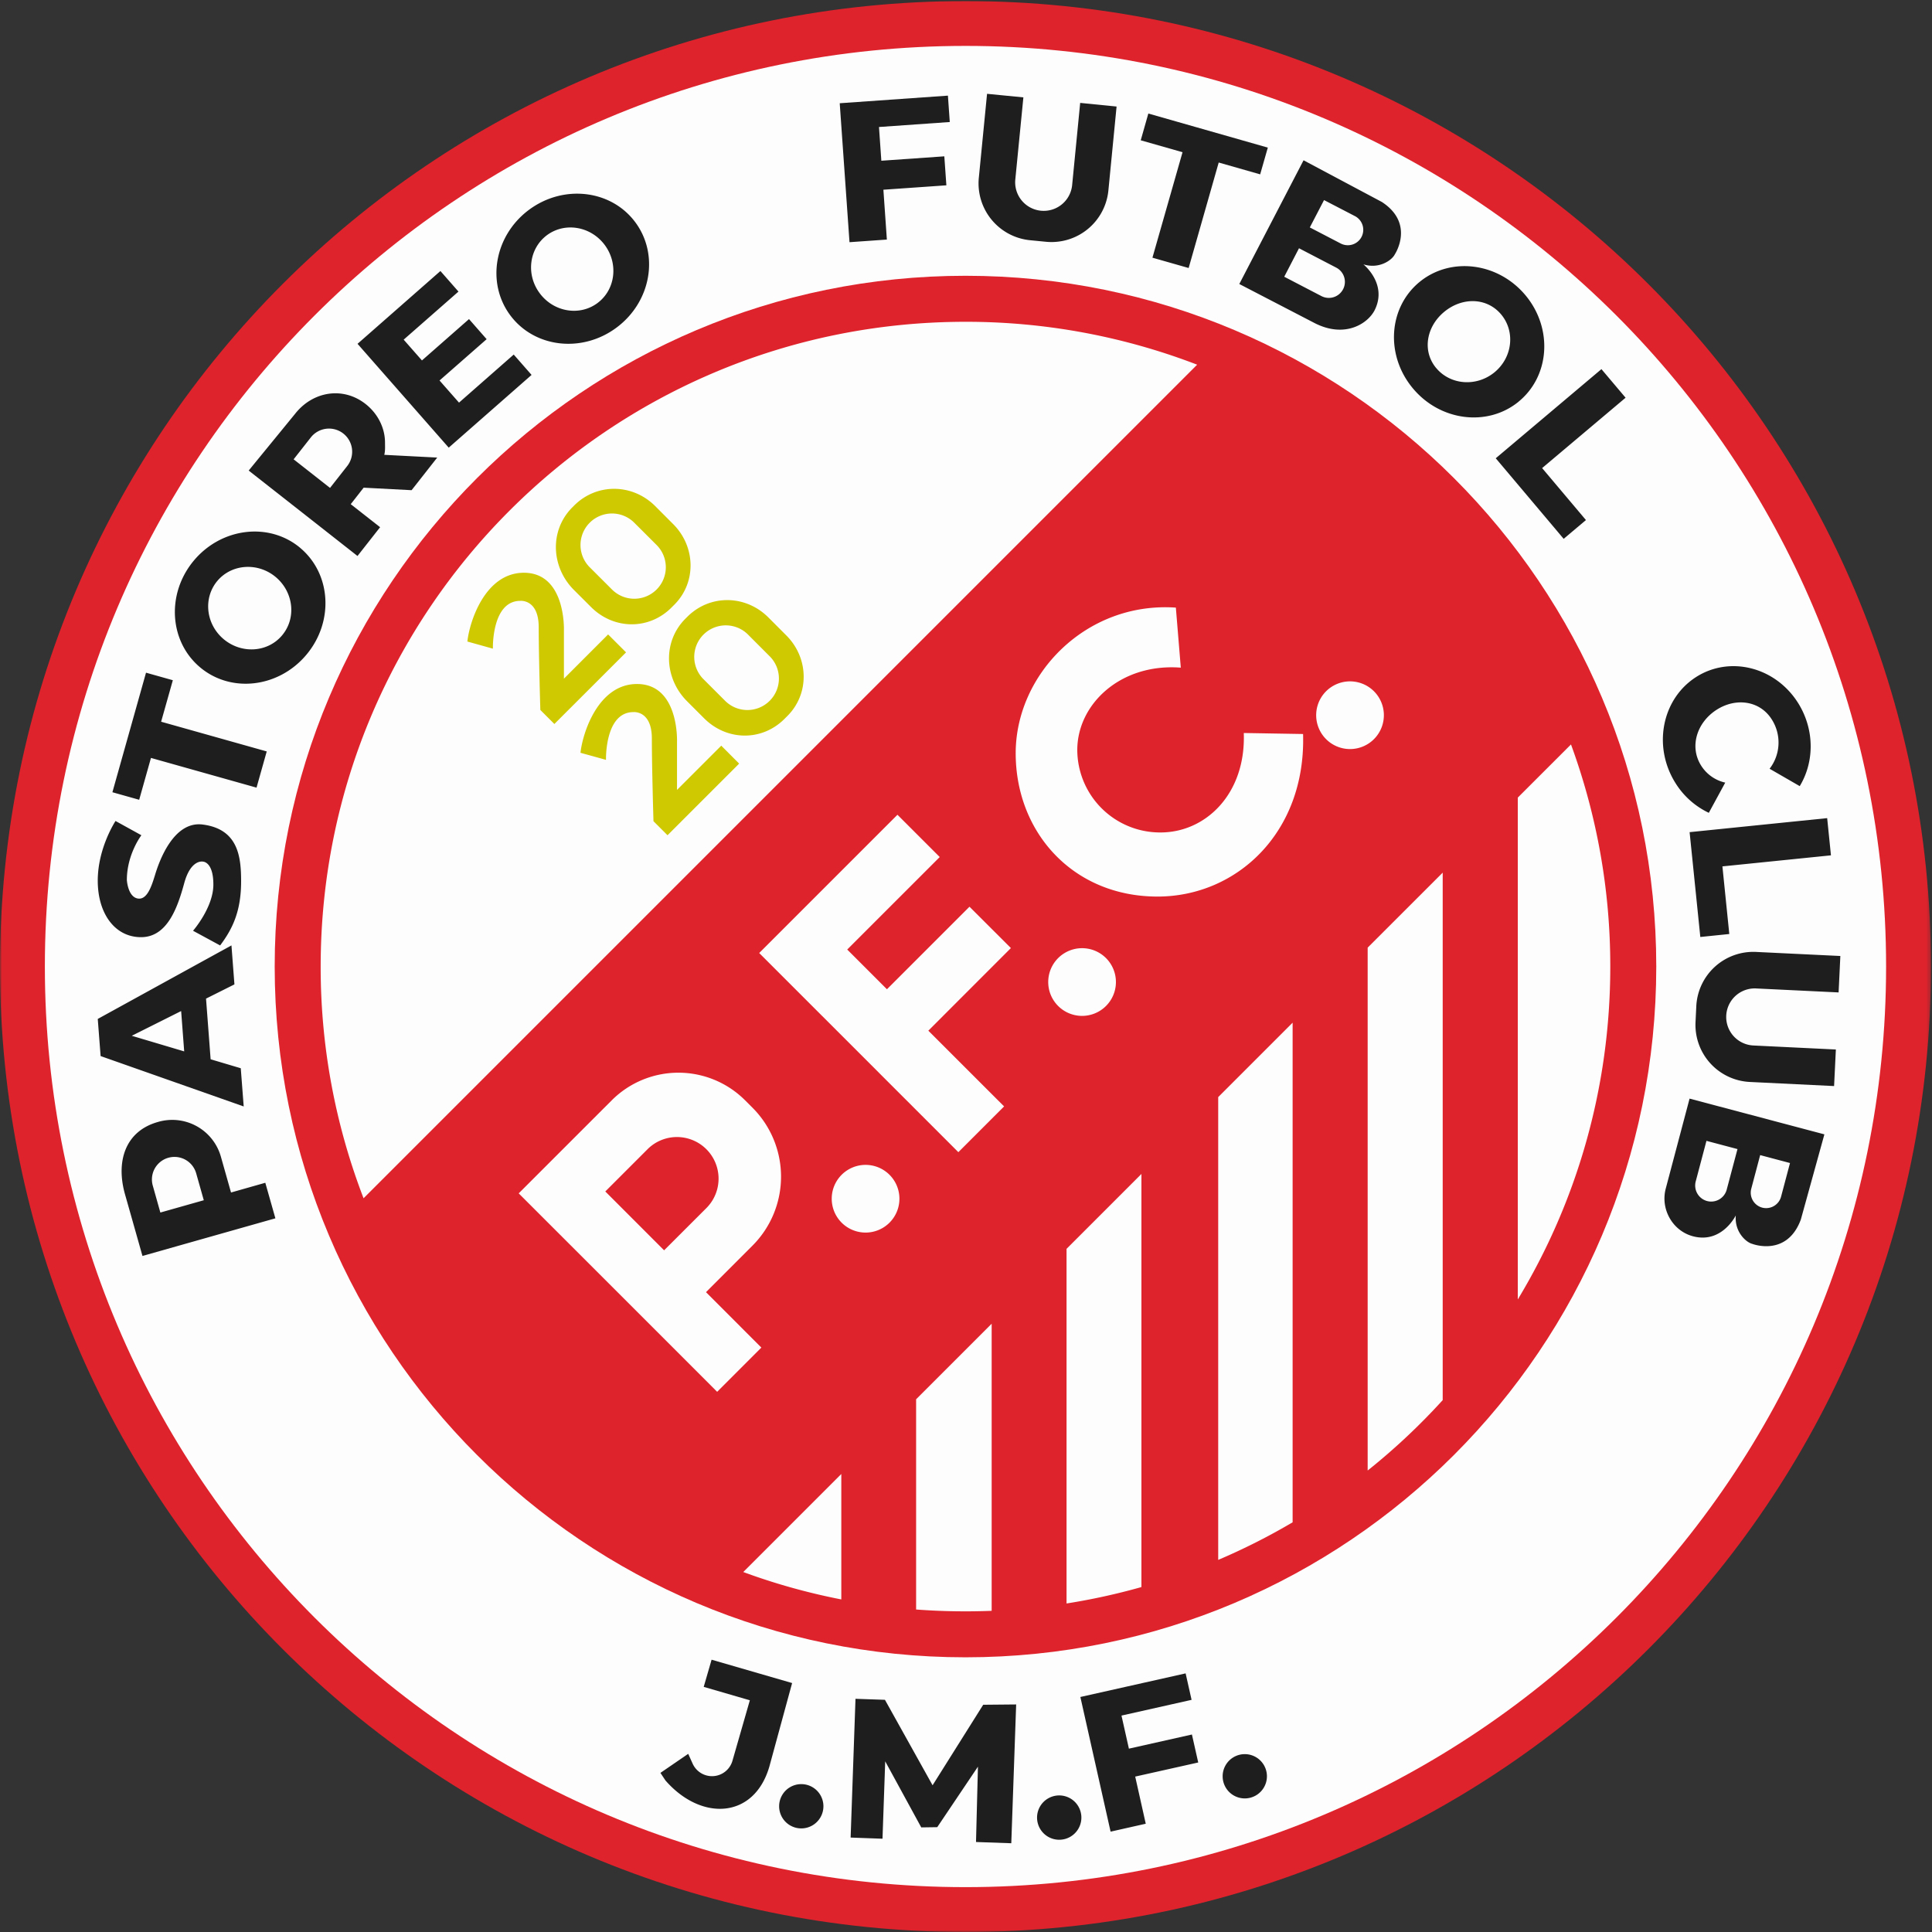 <svg xmlns="http://www.w3.org/2000/svg" width="500" height="500" fill="none"><rect width="100%" height="100%" fill="#333333" stroke="none"/><mask id="a" width="500" height="500" x="0" y="0" maskUnits="userSpaceOnUse" style="mask-type:luminance"><path fill="#fff" d="M0 0h499.73v500H0V0Z"/></mask><g mask="url(#a)"><path fill="#DE232C" d="M499.73 250.15C499.73 388.14 387.86 500 249.87 500 111.87 500 0 388.14 0 250.15 0 112.15 111.87.28 249.87.28c137.99 0 249.86 111.87 249.86 249.87Z"/></g><path fill="#FDFDFD" d="M249.87 428.91c-98.74 0-178.78-80.04-178.78-178.77S151.13 71.37 249.87 71.37c98.73 0 178.77 80.04 178.77 178.77S348.6 428.91 249.87 428.91Zm0-417.03c-131.6 0-238.26 106.67-238.26 238.26 0 131.59 106.67 238.25 238.26 238.25 131.58 0 238.25-106.66 238.25-238.25S381.45 11.88 249.87 11.88Z"/><path fill="#FDFDFD" d="M309.82 94.38 94.09 310.11a166.4 166.4 0 0 1-11.1-59.95c0-92.17 74.71-166.88 166.87-166.88a166.4 166.4 0 0 1 59.96 11.1ZM217.73 381.47v32.46c-8.72-1.7-17.2-4.08-25.37-7.09M256.64 342.58v74.3a171.58 171.58 0 0 1-19.55-.34v-54.41M295.4 303.82v106.91a166.23 166.23 0 0 1-19.38 4.25V323.2M334.53 264.67v129.3a165.6 165.6 0 0 1-19.26 9.73V283.93M373.37 225.84v136.51a166.77 166.77 0 0 1-19.42 18.22V245.25M416.74 250.16c0 31.52-8.75 61-23.94 86.14V206.42l13.77-13.76a166.55 166.55 0 0 1 10.17 57.5Z"/><path fill="#CFC901" d="M127.56 167.87s-.36-12.37 7.1-12.37c0 0 4.76-.5 4.76 6.85 0 7.36.42 21.39.42 21.39l3.63 3.63 18.55-18.54-4.64-4.64-11.44 11.45v-12.51s.56-14.9-10.36-14.9c-10.13 0-14.12 12.87-14.62 17.8M169.92 152.57a8.16 8.16 0 0 1-11.53 0l-5.77-5.76a8.15 8.15 0 0 1 11.53-11.53l5.77 5.76a8.14 8.14 0 0 1 0 11.53Zm4.3-16.93-4.64-4.65c-5.87-5.87-15.11-6.03-20.99-.16l-.47.47c-5.94 5.95-5.53 15.44.42 21.39l4.42 4.41c5.86 5.86 14.94 6 20.8.15l.74-.74c5.8-5.8 5.53-15.06-.28-20.87ZM156.83 196.65s-.35-12.36 7.1-12.36c0 0 4.77-.5 4.77 6.85s.42 21.39.42 21.39l3.63 3.63 18.54-18.54-4.63-4.64-11.45 11.44v-12.5s.57-14.9-10.36-14.9c-10.13 0-14.11 12.87-14.62 17.8M199.19 181.37a8.16 8.16 0 0 1-11.53 0l-5.77-5.77a8.16 8.16 0 0 1 11.54-11.53l5.76 5.77a8.14 8.14 0 0 1 0 11.53Zm4.3-16.93-4.64-4.65c-5.87-5.87-15.11-6.03-20.98-.16l-.47.47c-5.95 5.94-5.53 15.44.41 21.38l4.42 4.42c5.86 5.86 14.94 6 20.8.14l.74-.74c5.8-5.8 5.54-15.06-.28-20.86Z"/><path fill="#FDFDFD" d="m156.65 308.35 10.93-10.93a10.76 10.76 0 1 1 15.23 15.23l-10.94 10.93-15.22-15.23Zm38.09 14.02a25.25 25.25 0 0 0 0-35.7l-1.9-1.9a24.4 24.4 0 0 0-34.53 0l-12.62 12.62-11.45 11.45 37.02 37.01 14.34 14.35 11.44-11.45-14.33-14.34M232.77 310.23a8.76 8.76 0 1 1-17.52 0 8.76 8.76 0 0 1 17.52 0ZM288.8 254.15a8.76 8.76 0 1 1-17.52 0 8.76 8.76 0 0 1 17.52 0ZM358.14 184.8a8.76 8.76 0 1 1-17.51 0 8.76 8.76 0 0 1 17.51 0ZM240.25 266.74l19.61 19.6-11.84 11.84-51.54-51.54 35.78-35.78 10.94 10.94-23.94 23.94 10.28 10.28 21.36-21.36 10.72 10.7M299.56 232.03c-21.86 0-36.7-16.6-36.7-37.1 0-20.46 18.26-39.28 41.45-37.68l1.28 15.54-.26-.02c-15.47-1.06-26.53 9.55-26.53 21.33a21.43 21.43 0 0 0 21.54 21.34c11.76 0 22.12-10.05 21.55-25.74l15.34.26.01.21c.67 25.32-17.19 41.86-37.68 41.86Z"/><path fill="#1E1E1E" d="m205 435.57-5.88 21.58c-3.93 13.61-17.65 14.25-26.91 3.62l-1.29-1.95 7.19-4.93 1.15 2.55a5.5 5.5 0 0 0 10.3-.76l4.5-15.65-11.94-3.47 2.04-7.03M213.1 467.46a5.73 5.73 0 1 1-11.46 0 5.73 5.73 0 0 1 11.46 0ZM279.86 470.39a5.73 5.73 0 1 1-11.47 0 5.73 5.73 0 0 1 11.47 0ZM327.88 459.7a5.73 5.73 0 1 1-11.46 0 5.73 5.73 0 0 1 11.46 0ZM261.72 477.03l-9.13-.32.5-19.5-10.53 15.66-4.14.06-9.33-17.1-.7 20.03-8.25-.3 1.26-35.91 7.62.26 12.33 22.12 13.1-20.84 8.53-.08M293.79 459.78l2.73 12.2-9.1 2.05-7.82-34.85 27.24-6.11 1.54 6.85-18.14 4.07 1.92 8.56 16.31-3.66 1.63 7.24M41.5 313.8l-1.96-6.96a5.83 5.83 0 1 1 11.23-3.19l1.97 6.97-11.23 3.18Zm27.16-7.7-8.87 2.52-2.63-9.29a13.08 13.08 0 0 0-16.34-8.95c-8.46 2.4-10.86 10.25-8.47 18.7l1.92 6.77 2.6 9.19 25.53-7.23 8.87-2.51M34.1 268.06l12.78-6.4.79 10.44-13.57-4.04Zm28.21 8.4-7.8-2.32-1.19-15.7 7.35-3.68-.77-10.09-34.6 19.03.74 9.61 37.03 13.04M36.59 216.16s-3.76 4.91-3.76 11.6c0 0 .25 4.26 2.76 4.76 2.5.5 3.67-3.26 4.59-6.27.92-3 4.6-13.85 12.28-12.86 9.2 1.18 9.94 8.35 9.94 14.7 0 7.94-2.34 12.46-5.43 16.59l-7.01-3.8s5.26-6.02 5.26-11.95c0-5.94-2.68-5.94-2.68-5.94s-3.14-.75-4.87 5.6-4.4 13.95-11.17 13.95c-6.76 0-11.2-6.1-11.2-14.62s4.6-15.45 4.6-15.45M69.03 194.47l-2.64 9.37-27.32-7.69-3.05 10.83-6.93-1.95 8.7-30.94 6.94 1.95-3.03 10.74M73.01 164.42c-3.71 4.44-10.48 4.88-15.12 1-4.63-3.88-5.36-10.63-1.65-15.07 3.72-4.43 10.5-4.88 15.13-1 4.63 3.9 5.37 10.63 1.64 15.07Zm4.7-22.62c-8.04-6.74-20.36-5.28-27.52 3.25-7.16 8.53-6.44 20.92 1.6 27.66 8.03 6.74 20.34 5.28 27.5-3.26 7.16-8.53 6.45-20.91-1.59-27.65ZM154.64 78.42c-4.63 3.46-11.33 2.34-14.94-2.5-3.63-4.83-2.8-11.57 1.83-15.04 4.64-3.46 11.33-2.35 14.96 2.5 3.61 4.84 2.8 11.57-1.85 15.04Zm9.74-20.95c-6.28-8.4-18.6-9.8-27.52-3.14-8.92 6.67-11.06 18.9-4.78 27.3 6.28 8.4 18.6 9.8 27.52 3.12 8.92-6.67 11.06-18.88 4.78-27.28ZM85.41 126.27l-9.42-7.4 4.4-5.6a5.99 5.99 0 1 1 9.42 7.4l-4.4 5.6Zm21.11.59 6.63-8.44-13.7-.71c.27-1.04.19-2.1.19-3.17 0-3.76-1.84-7.48-5.02-9.98-5.85-4.6-13.67-3.3-18.26 2.55l-12 14.67 20.56 16.14 7.6 5.97 5.85-7.45-7.6-5.96 3.34-4.27M137.57 97.03l-21.44 18.82-23.6-26.87 21.45-18.84 4.67 5.32-14.18 12.44 4.73 5.38 12.18-10.7 4.56 5.2-12.19 10.69 5.04 5.73 14.16-12.44M307.62 69.36l-9.37-2.67 7.79-27.3-10.82-3.08 1.97-6.93 30.92 8.82-1.98 6.92-10.73-3.06M371.64 95.2c-3.66-4.46-2.46-10.77 2.2-14.56 4.67-3.8 11.04-3.66 14.71.8 3.66 4.46 2.85 11.14-1.81 14.94-4.68 3.8-11.43 3.27-15.1-1.19Zm21.34 8.77c8.1-6.59 8.95-18.88 1.9-27.45-7.06-8.57-19.35-10.18-27.45-3.59-8.1 6.6-8.94 18.88-1.88 27.45 7.04 8.58 19.33 10.18 27.43 3.6ZM244.92 47.96l-16.3 1.14.9 12.9-9.67.68-2.53-35.96 28-1.97.48 6.83-18.32 1.29.61 8.73 16.3-1.14M288.97 27.57l-2.12 21.72a14.79 14.79 0 0 1-16.16 13.28l-4.1-.4A14.78 14.78 0 0 1 253.32 46l2.13-21.72 9.4.92-2.09 21.26a7.39 7.39 0 0 0 14.71 1.44l2.08-21.27M352.36 61.32a4 4 0 0 1-5.38 1.7l-8-4.16 3.68-7.08 8 4.15a4 4 0 0 1 1.7 5.39Zm-4.77 13.53a4.15 4.15 0 0 1-5.6 1.78l-9.63-5.01 3.82-7.37 9.63 5.01a4.15 4.15 0 0 1 1.78 5.6Zm9.94-22.63-20.17-10.74-16.63 32.02L340.2 83.6c7.85 4.03 13.81.16 15.57-3.35 3.39-6.8-2.93-11.84-2.93-11.84 4.06 1.28 7.37-1.05 8.13-2.57 0 0 5.33-7.99-3.44-13.63ZM399.1 121.14l11.34 13.45-5.76 4.86-17.58-20.85 27.35-23.07 6.25 7.4M465.77 203.45l-7.8-4.5a11.1 11.1 0 0 0 .57-12.75c-3.06-4.88-9.3-5.75-14.36-2.46-5.05 3.29-7 9.48-3.95 14.36a9.95 9.95 0 0 0 6.26 4.44l-4.25 7.82a20.5 20.5 0 0 1-8.65-7.74c-5.88-9.39-3.53-21.62 5.24-27.33 8.78-5.7 20.66-2.71 26.54 6.68 4.29 6.87 4.19 15.24.4 21.48ZM474.66 281.07l-21.8-1.06a14.79 14.79 0 0 1-14.06-15.48l.2-4.11a14.78 14.78 0 0 1 15.48-14.06l21.8 1.05-.45 9.43-21.34-1.03a7.38 7.38 0 1 0-.72 14.76l21.35 1.04M456.05 312.53a4 4 0 0 1-2.83-4.87l2.31-8.72 7.72 2.05-2.31 8.7a4 4 0 0 1-4.89 2.84Zm-14.25-1.7a4.16 4.16 0 0 1-2.95-5.08l2.78-10.5 8.03 2.13-2.79 10.5a4.16 4.16 0 0 1-5.07 2.95Zm24.26 4.77 6.09-22.03-34.89-9.25-6.16 23.26a10.09 10.09 0 0 0-.1 4.8c.8 3.58 3.5 6.67 7.31 7.61 7.37 1.83 10.91-5.44 10.91-5.44-.36 4.25 2.63 6.96 4.29 7.37 0 0 8.95 3.46 12.55-6.32ZM445.76 224.22l1.78 17.5-7.5.77-2.77-27.13 35.6-3.63.98 9.63"/></svg>